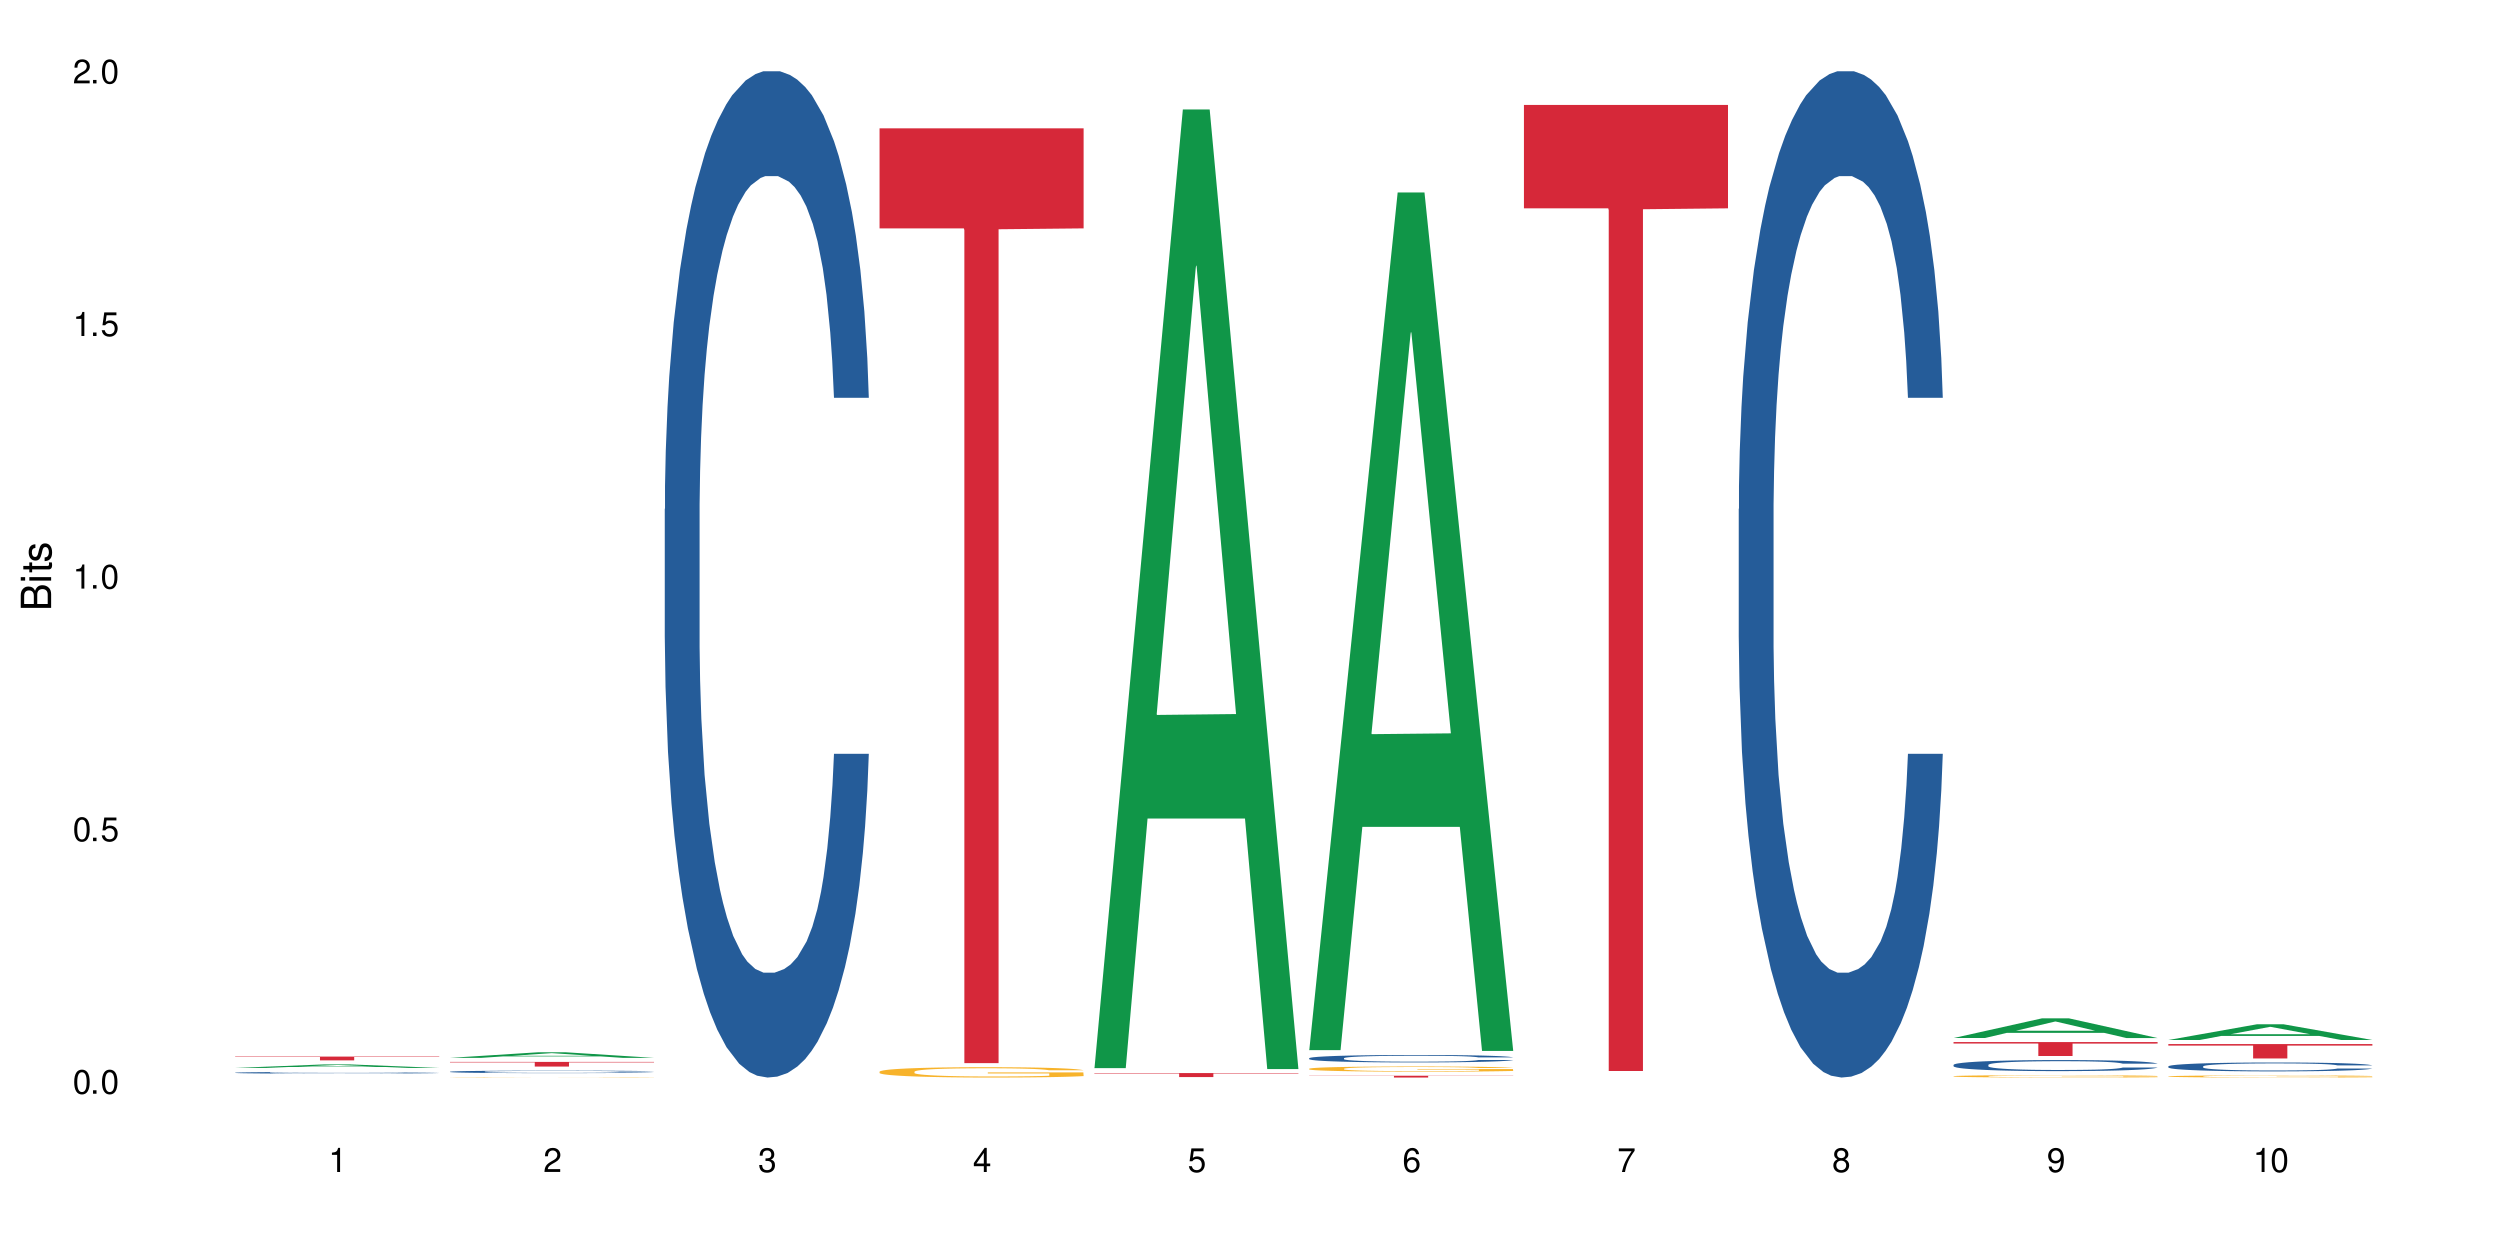 <?xml version="1.0" encoding="UTF-8"?>
<svg xmlns="http://www.w3.org/2000/svg" xmlns:xlink="http://www.w3.org/1999/xlink" width="720" height="360" viewBox="0 0 720 360">
<defs>
<g>
<g id="glyph-0-0">
</g>
<g id="glyph-0-1">
<path d="M 2.641 -6.938 C 2 -6.938 1.422 -6.656 1.078 -6.172 C 0.641 -5.562 0.406 -4.641 0.406 -3.359 C 0.406 -1.016 1.188 0.219 2.641 0.219 C 4.078 0.219 4.859 -1.016 4.859 -3.297 C 4.859 -4.641 4.656 -5.547 4.203 -6.172 C 3.844 -6.656 3.281 -6.938 2.641 -6.938 Z M 2.641 -6.188 C 3.547 -6.188 4 -5.25 4 -3.375 C 4 -1.406 3.562 -0.484 2.625 -0.484 C 1.734 -0.484 1.281 -1.438 1.281 -3.344 C 1.281 -5.25 1.734 -6.188 2.641 -6.188 Z M 2.641 -6.188 "/>
</g>
<g id="glyph-0-2">
<path d="M 1.828 -1 L 0.828 -1 L 0.828 0 L 1.828 0 Z M 1.828 -1 "/>
</g>
<g id="glyph-0-3">
<path d="M 4.562 -6.797 L 1.062 -6.797 L 0.547 -3.094 L 1.328 -3.094 C 1.719 -3.562 2.047 -3.734 2.578 -3.734 C 3.484 -3.734 4.062 -3.109 4.062 -2.094 C 4.062 -1.125 3.484 -0.531 2.578 -0.531 C 1.828 -0.531 1.375 -0.906 1.188 -1.672 L 0.328 -1.672 C 0.453 -1.109 0.547 -0.844 0.75 -0.594 C 1.125 -0.078 1.828 0.219 2.594 0.219 C 3.969 0.219 4.922 -0.781 4.922 -2.219 C 4.922 -3.562 4.031 -4.484 2.719 -4.484 C 2.25 -4.484 1.859 -4.359 1.469 -4.062 L 1.734 -5.969 L 4.562 -5.969 Z M 4.562 -6.797 "/>
</g>
<g id="glyph-0-4">
<path d="M 2.484 -4.938 L 2.484 0 L 3.328 0 L 3.328 -6.938 L 2.766 -6.938 C 2.469 -5.875 2.281 -5.734 0.984 -5.562 L 0.984 -4.938 Z M 2.484 -4.938 "/>
</g>
<g id="glyph-0-5">
<path d="M 4.859 -0.828 L 1.281 -0.828 C 1.359 -1.406 1.672 -1.781 2.5 -2.281 L 3.469 -2.828 C 4.406 -3.344 4.906 -4.062 4.906 -4.906 C 4.906 -5.484 4.672 -6.031 4.266 -6.406 C 3.859 -6.766 3.375 -6.938 2.719 -6.938 C 1.859 -6.938 1.219 -6.625 0.844 -6.031 C 0.609 -5.672 0.5 -5.234 0.484 -4.531 L 1.328 -4.531 C 1.359 -5.016 1.406 -5.281 1.531 -5.516 C 1.75 -5.938 2.188 -6.203 2.703 -6.203 C 3.469 -6.203 4.031 -5.641 4.031 -4.891 C 4.031 -4.344 3.719 -3.859 3.125 -3.516 L 2.234 -3 C 0.812 -2.172 0.406 -1.531 0.328 -0.016 L 4.859 -0.016 Z M 4.859 -0.828 "/>
</g>
<g id="glyph-0-6">
<path d="M 2.125 -3.188 L 2.578 -3.188 C 3.5 -3.188 3.984 -2.766 3.984 -1.922 C 3.984 -1.062 3.469 -0.531 2.594 -0.531 C 1.656 -0.531 1.203 -1 1.156 -2.016 L 0.312 -2.016 C 0.344 -1.453 0.438 -1.094 0.609 -0.781 C 0.953 -0.109 1.625 0.219 2.547 0.219 C 3.953 0.219 4.859 -0.625 4.859 -1.938 C 4.859 -2.828 4.516 -3.297 3.703 -3.594 C 4.344 -3.844 4.656 -4.328 4.656 -5.031 C 4.656 -6.219 3.875 -6.938 2.578 -6.938 C 1.203 -6.938 0.484 -6.172 0.453 -4.703 L 1.297 -4.703 C 1.312 -5.125 1.344 -5.359 1.453 -5.578 C 1.641 -5.969 2.062 -6.203 2.594 -6.203 C 3.344 -6.203 3.797 -5.75 3.797 -5 C 3.797 -4.516 3.609 -4.219 3.25 -4.047 C 3.016 -3.953 2.703 -3.922 2.125 -3.906 Z M 2.125 -3.188 "/>
</g>
<g id="glyph-0-7">
<path d="M 3.141 -1.672 L 3.141 0 L 3.984 0 L 3.984 -1.672 L 4.984 -1.672 L 4.984 -2.438 L 3.984 -2.438 L 3.984 -6.938 L 3.359 -6.938 L 0.266 -2.578 L 0.266 -1.672 Z M 3.141 -2.438 L 1 -2.438 L 3.141 -5.5 Z M 3.141 -2.438 "/>
</g>
<g id="glyph-0-8">
<path d="M 4.781 -5.125 C 4.609 -6.266 3.891 -6.938 2.844 -6.938 C 2.094 -6.938 1.422 -6.578 1.031 -5.953 C 0.594 -5.266 0.406 -4.422 0.406 -3.172 C 0.406 -2 0.578 -1.25 0.984 -0.641 C 1.359 -0.078 1.953 0.219 2.703 0.219 C 3.984 0.219 4.922 -0.75 4.922 -2.094 C 4.922 -3.375 4.062 -4.281 2.844 -4.281 C 2.172 -4.281 1.641 -4.031 1.281 -3.516 C 1.281 -5.234 1.828 -6.188 2.797 -6.188 C 3.391 -6.188 3.797 -5.797 3.938 -5.125 Z M 2.734 -3.531 C 3.547 -3.531 4.062 -2.953 4.062 -2.031 C 4.062 -1.156 3.484 -0.531 2.703 -0.531 C 1.922 -0.531 1.328 -1.188 1.328 -2.078 C 1.328 -2.938 1.906 -3.531 2.734 -3.531 Z M 2.734 -3.531 "/>
</g>
<g id="glyph-0-9">
<path d="M 4.984 -6.797 L 0.438 -6.797 L 0.438 -5.969 L 4.109 -5.969 C 2.5 -3.656 1.828 -2.234 1.328 0 L 2.219 0 C 2.594 -2.172 3.453 -4.047 4.984 -6.094 Z M 4.984 -6.797 "/>
</g>
<g id="glyph-0-10">
<path d="M 3.75 -3.656 C 4.469 -4.094 4.688 -4.438 4.688 -5.078 C 4.688 -6.172 3.844 -6.938 2.641 -6.938 C 1.438 -6.938 0.594 -6.172 0.594 -5.094 C 0.594 -4.438 0.812 -4.094 1.516 -3.656 C 0.734 -3.266 0.359 -2.703 0.359 -1.922 C 0.359 -0.656 1.281 0.219 2.641 0.219 C 3.984 0.219 4.922 -0.656 4.922 -1.922 C 4.922 -2.703 4.531 -3.266 3.75 -3.656 Z M 2.641 -6.188 C 3.359 -6.188 3.812 -5.75 3.812 -5.062 C 3.812 -4.406 3.344 -3.984 2.641 -3.984 C 1.922 -3.984 1.453 -4.406 1.453 -5.078 C 1.453 -5.75 1.922 -6.188 2.641 -6.188 Z M 2.641 -3.266 C 3.484 -3.266 4.062 -2.719 4.062 -1.906 C 4.062 -1.078 3.484 -0.531 2.625 -0.531 C 1.797 -0.531 1.219 -1.094 1.219 -1.906 C 1.219 -2.719 1.781 -3.266 2.641 -3.266 Z M 2.641 -3.266 "/>
</g>
<g id="glyph-0-11">
<path d="M 0.516 -1.578 C 0.672 -0.453 1.406 0.219 2.438 0.219 C 3.188 0.219 3.859 -0.141 4.266 -0.766 C 4.688 -1.453 4.891 -2.297 4.891 -3.547 C 4.891 -4.719 4.703 -5.453 4.312 -6.078 C 3.938 -6.641 3.344 -6.938 2.594 -6.938 C 1.297 -6.938 0.359 -5.969 0.359 -4.625 C 0.359 -3.344 1.234 -2.453 2.453 -2.453 C 3.094 -2.453 3.578 -2.672 4.016 -3.203 C 4 -1.484 3.469 -0.531 2.5 -0.531 C 1.906 -0.531 1.484 -0.906 1.359 -1.578 Z M 2.578 -6.203 C 3.375 -6.203 3.969 -5.531 3.969 -4.641 C 3.969 -3.797 3.391 -3.188 2.547 -3.188 C 1.734 -3.188 1.234 -3.766 1.234 -4.688 C 1.234 -5.562 1.797 -6.203 2.578 -6.203 Z M 2.578 -6.203 "/>
</g>
<g id="glyph-1-0">
</g>
<g id="glyph-1-1">
<path d="M 0 -0.953 L 0 -4.891 C 0 -5.719 -0.234 -6.344 -0.734 -6.797 C -1.188 -7.234 -1.812 -7.469 -2.5 -7.469 C -3.547 -7.469 -4.188 -7 -4.625 -5.875 C -4.984 -6.688 -5.625 -7.094 -6.531 -7.094 C -7.172 -7.094 -7.734 -6.859 -8.141 -6.391 C -8.562 -5.922 -8.75 -5.344 -8.75 -4.5 L -8.75 -0.953 Z M -4.984 -2.062 L -7.766 -2.062 L -7.766 -4.219 C -7.766 -4.844 -7.688 -5.203 -7.453 -5.5 C -7.219 -5.812 -6.859 -5.969 -6.375 -5.969 C -5.891 -5.969 -5.531 -5.812 -5.297 -5.5 C -5.062 -5.203 -4.984 -4.844 -4.984 -4.219 Z M -0.984 -2.062 L -4 -2.062 L -4 -4.781 C -4 -5.766 -3.438 -6.359 -2.484 -6.359 C -1.547 -6.359 -0.984 -5.766 -0.984 -4.781 Z M -0.984 -2.062 "/>
</g>
<g id="glyph-1-2">
<path d="M -6.281 -1.797 L -6.281 -0.797 L 0 -0.797 L 0 -1.797 Z M -8.75 -1.797 L -8.75 -0.797 L -7.484 -0.797 L -7.484 -1.797 Z M -8.75 -1.797 "/>
</g>
<g id="glyph-1-3">
<path d="M -6.281 -3.047 L -6.281 -2.016 L -8.016 -2.016 L -8.016 -1.016 L -6.281 -1.016 L -6.281 -0.172 L -5.469 -0.172 L -5.469 -1.016 L -0.719 -1.016 C -0.078 -1.016 0.281 -1.453 0.281 -2.234 C 0.281 -2.5 0.25 -2.719 0.188 -3.047 L -0.641 -3.047 C -0.609 -2.906 -0.594 -2.766 -0.594 -2.562 C -0.594 -2.141 -0.719 -2.016 -1.156 -2.016 L -5.469 -2.016 L -5.469 -3.047 Z M -6.281 -3.047 "/>
</g>
<g id="glyph-1-4">
<path d="M -4.531 -5.25 C -5.766 -5.25 -6.469 -4.422 -6.469 -2.969 C -6.469 -1.516 -5.719 -0.562 -4.547 -0.562 C -3.562 -0.562 -3.094 -1.062 -2.734 -2.562 L -2.516 -3.484 C -2.344 -4.188 -2.094 -4.469 -1.641 -4.469 C -1.047 -4.469 -0.641 -3.875 -0.641 -3 C -0.641 -2.453 -0.797 -2 -1.062 -1.75 C -1.25 -1.594 -1.422 -1.531 -1.875 -1.469 L -1.875 -0.406 C -0.422 -0.453 0.281 -1.266 0.281 -2.922 C 0.281 -4.5 -0.5 -5.516 -1.719 -5.516 C -2.656 -5.516 -3.172 -4.984 -3.469 -3.734 L -3.703 -2.766 C -3.891 -1.953 -4.156 -1.609 -4.594 -1.609 C -5.188 -1.609 -5.547 -2.125 -5.547 -2.938 C -5.547 -3.75 -5.203 -4.172 -4.531 -4.203 Z M -4.531 -5.25 "/>
</g>
</g>
</defs>
<rect x="-72" y="-36" width="864" height="432" fill="rgb(100%, 100%, 100%)" fill-opacity="1"/>
<path fill-rule="nonzero" fill="rgb(6.275%, 58.824%, 28.235%)" fill-opacity="1" d="M 67.73 307.562 L 67.793 307.559 L 93.223 306.551 L 100.945 306.551 L 126.5 307.562 L 117.52 307.562 L 111.117 307.297 L 83.051 307.297 L 76.773 307.562 L 67.73 307.562 L 85.75 307.188 L 108.543 307.188 L 97.176 306.715 L 96.926 306.715 L 85.688 307.188 L 85.75 307.188 Z M 67.73 307.562 "/>
<path fill-rule="nonzero" fill="rgb(14.51%, 36.078%, 60%)" fill-opacity="1" d="M 67.73 308.941 L 67.801 308.941 L 67.801 308.93 L 68.02 308.91 L 68.52 308.891 L 69.02 308.875 L 70.312 308.848 L 72.102 308.824 L 73.965 308.805 L 75.328 308.793 L 76.547 308.781 L 79.34 308.766 L 81.133 308.758 L 83.066 308.75 L 85.434 308.742 L 87.152 308.738 L 91.023 308.73 L 93.891 308.727 L 103.781 308.727 L 105.859 308.73 L 108.152 308.734 L 110.086 308.738 L 113.457 308.746 L 116.465 308.762 L 117.828 308.766 L 119.977 308.781 L 121.625 308.793 L 122.773 308.805 L 124.062 308.824 L 125.207 308.844 L 126.07 308.867 L 126.5 308.887 L 116.465 308.887 L 115.965 308.867 L 115.391 308.855 L 114.316 308.836 L 113.238 308.824 L 111.734 308.809 L 110.375 308.801 L 108.512 308.793 L 106.863 308.785 L 105.141 308.781 L 103.492 308.781 L 100.34 308.777 L 95.324 308.777 L 92.527 308.781 L 91.023 308.785 L 88.871 308.793 L 87.367 308.797 L 85.578 308.805 L 84.359 308.812 L 82.852 308.824 L 81.777 308.836 L 80.559 308.852 L 79.844 308.863 L 79.199 308.875 L 78.625 308.891 L 78.195 308.906 L 77.906 308.922 L 77.766 308.938 L 77.766 309.008 L 77.906 309.023 L 78.266 309.043 L 79.199 309.07 L 80.559 309.094 L 82.137 309.113 L 83.641 309.125 L 84.5 309.133 L 85.648 309.141 L 87.441 309.148 L 90.02 309.156 L 91.523 309.16 L 93.816 309.164 L 96.184 309.168 L 99.336 309.168 L 102.133 309.164 L 103.996 309.164 L 105.93 309.16 L 108.582 309.152 L 110.23 309.145 L 111.664 309.137 L 112.738 309.129 L 113.457 309.121 L 114.531 309.105 L 115.391 309.09 L 116.035 309.074 L 116.465 309.059 L 126.5 309.059 L 126.07 309.078 L 125.422 309.094 L 124.777 309.109 L 123.777 309.125 L 122.629 309.137 L 120.98 309.152 L 119.617 309.164 L 117.828 309.176 L 116.18 309.184 L 114.387 309.191 L 111.734 309.199 L 110.016 309.207 L 108.152 309.211 L 105.93 309.215 L 103.137 309.215 L 100.125 309.219 L 94.32 309.219 L 92.098 309.215 L 89.16 309.211 L 85.504 309.203 L 82.852 309.195 L 80.773 309.188 L 78.984 309.176 L 76.977 309.164 L 74.395 309.145 L 72.82 309.129 L 71.746 309.117 L 70.527 309.102 L 69.664 309.086 L 68.664 309.059 L 67.945 309.027 L 67.73 309.004 Z M 67.73 308.941 "/>
<path fill-rule="nonzero" fill="rgb(83.922%, 15.686%, 22.353%)" fill-opacity="1" d="M 67.73 304.297 L 126.5 304.297 L 126.5 304.414 L 102.008 304.414 L 102.008 305.387 L 92.152 305.387 L 92.152 304.414 L 67.73 304.414 Z M 67.73 304.297 "/>
<path fill-rule="nonzero" fill="rgb(6.275%, 58.824%, 28.235%)" fill-opacity="1" d="M 129.594 304.66 L 129.656 304.66 L 155.082 303.047 L 162.805 303.047 L 188.359 304.664 L 179.383 304.664 L 172.977 304.242 L 144.91 304.242 L 138.633 304.66 L 129.594 304.66 L 147.613 304.066 L 170.402 304.066 L 159.039 303.312 L 158.914 303.309 L 158.789 303.312 L 147.547 304.066 L 147.613 304.066 Z M 129.594 304.66 "/>
<path fill-rule="nonzero" fill="rgb(14.51%, 36.078%, 60%)" fill-opacity="1" d="M 129.594 308.652 L 129.664 308.652 L 129.664 308.637 L 129.879 308.613 L 130.379 308.578 L 130.883 308.559 L 132.172 308.52 L 133.965 308.48 L 135.828 308.453 L 137.188 308.434 L 138.406 308.422 L 141.203 308.398 L 142.992 308.383 L 144.93 308.371 L 147.293 308.363 L 149.016 308.355 L 152.883 308.344 L 155.75 308.34 L 157.973 308.336 L 162.773 308.336 L 165.641 308.34 L 167.719 308.344 L 170.012 308.348 L 171.949 308.355 L 175.316 308.371 L 178.324 308.387 L 179.688 308.398 L 181.836 308.418 L 183.484 308.438 L 184.633 308.457 L 185.922 308.48 L 187.07 308.512 L 187.93 308.543 L 188.359 308.574 L 178.324 308.574 L 177.824 308.547 L 177.25 308.527 L 176.176 308.5 L 175.102 308.48 L 173.598 308.461 L 172.234 308.449 L 170.371 308.434 L 168.723 308.426 L 167.004 308.422 L 165.355 308.418 L 162.199 308.414 L 157.184 308.414 L 154.391 308.418 L 152.883 308.426 L 150.734 308.434 L 149.23 308.441 L 147.438 308.457 L 146.219 308.469 L 144.715 308.484 L 143.641 308.5 L 142.422 308.52 L 141.703 308.539 L 141.059 308.555 L 140.484 308.578 L 140.055 308.602 L 139.77 308.625 L 139.625 308.648 L 139.625 308.754 L 139.77 308.777 L 140.129 308.805 L 141.059 308.844 L 142.422 308.879 L 143.996 308.91 L 145.504 308.93 L 146.363 308.938 L 147.508 308.949 L 149.301 308.961 L 151.879 308.977 L 153.387 308.98 L 155.68 308.984 L 158.043 308.988 L 161.199 308.988 L 163.992 308.984 L 165.855 308.98 L 167.789 308.977 L 170.441 308.965 L 172.09 308.953 L 173.523 308.941 L 174.598 308.93 L 175.316 308.918 L 176.391 308.898 L 177.25 308.875 L 177.895 308.852 L 178.324 308.828 L 188.359 308.828 L 187.93 308.855 L 187.285 308.883 L 186.641 308.902 L 185.637 308.926 L 184.488 308.945 L 182.84 308.969 L 181.48 308.984 L 179.688 309 L 178.039 309.012 L 176.246 309.023 L 173.598 309.039 L 171.875 309.043 L 170.012 309.051 L 167.789 309.055 L 164.996 309.059 L 161.984 309.062 L 156.18 309.062 L 153.957 309.059 L 151.02 309.055 L 147.367 309.043 L 144.715 309.027 L 142.637 309.016 L 140.844 309.004 L 138.836 308.984 L 136.258 308.957 L 134.68 308.934 L 133.605 308.914 L 132.387 308.891 L 131.527 308.867 L 130.523 308.828 L 129.809 308.781 L 129.594 308.746 Z M 129.594 308.652 "/>
<path fill-rule="nonzero" fill="rgb(96.863%, 70.196%, 16.863%)" fill-opacity="1" d="M 129.594 310.273 L 129.664 310.273 L 129.664 310.27 L 129.949 310.266 L 130.668 310.262 L 131.598 310.254 L 132.602 310.25 L 133.246 310.25 L 134.32 310.246 L 135.254 310.246 L 137.617 310.242 L 140.629 310.234 L 144.141 310.234 L 146.793 310.23 L 151.738 310.23 L 155.965 310.227 L 165.711 310.227 L 169.727 310.23 L 175.676 310.23 L 177.969 310.234 L 180.117 310.238 L 181.836 310.238 L 183.559 310.242 L 184.992 310.246 L 186.211 310.25 L 187.285 310.254 L 187.93 310.254 L 188.359 310.258 L 178.398 310.258 L 177.824 310.254 L 177.18 310.254 L 175.031 310.246 L 173.953 310.246 L 171.949 310.242 L 168.078 310.242 L 166 310.238 L 152.957 310.238 L 151.523 310.242 L 148.297 310.242 L 147.582 310.246 L 145.43 310.246 L 143.996 310.25 L 143.207 310.25 L 142.207 310.254 L 141.488 310.258 L 140.699 310.262 L 140.27 310.266 L 139.695 310.27 L 139.625 310.289 L 139.84 310.293 L 140.27 310.297 L 140.844 310.297 L 142.562 310.305 L 144.07 310.309 L 145.359 310.312 L 146.363 310.312 L 148.297 310.316 L 150.949 310.316 L 152.883 310.32 L 173.668 310.32 L 175.172 310.316 L 177.25 310.316 L 178.469 310.312 L 178.469 310.293 L 160.766 310.293 L 160.766 310.281 L 188.289 310.281 L 188.359 310.316 L 186.855 310.32 L 184.992 310.324 L 183.199 310.324 L 181.336 310.328 L 176.535 310.328 L 173.238 310.332 L 152.383 310.332 L 150.09 310.328 L 144.93 310.328 L 143.066 310.324 L 141.129 310.324 L 139.195 310.32 L 137.477 310.316 L 136.328 310.316 L 135.184 310.312 L 133.965 310.312 L 132.816 310.309 L 131.957 310.305 L 131.168 310.301 L 130.594 310.297 L 130.023 310.293 L 129.734 310.289 L 129.594 310.289 Z M 129.594 310.273 "/>
<path fill-rule="nonzero" fill="rgb(83.922%, 15.686%, 22.353%)" fill-opacity="1" d="M 129.594 305.828 L 188.359 305.828 L 188.359 305.973 L 163.867 305.973 L 163.867 307.172 L 154.012 307.172 L 154.012 305.973 L 129.594 305.973 Z M 129.594 305.828 "/>
<path fill-rule="nonzero" fill="rgb(14.51%, 36.078%, 60%)" fill-opacity="1" d="M 191.453 146.621 L 191.523 146.355 L 191.523 140 L 191.738 129.934 L 192.242 117.215 L 192.742 108.477 L 194.031 92.844 L 195.824 77.746 L 197.688 66.09 L 199.051 59.203 L 200.27 53.902 L 203.062 44.102 L 204.855 39.07 L 206.789 34.566 L 209.156 30.062 L 210.875 27.414 L 214.746 23.176 L 217.613 21.32 L 219.832 20.527 L 224.637 20.527 L 227.5 21.586 L 229.582 22.91 L 231.875 25.031 L 233.809 27.414 L 237.176 33.242 L 240.188 40.66 L 241.547 44.898 L 243.699 53.109 L 245.348 61.055 L 246.492 67.945 L 247.785 77.746 L 248.93 89.668 L 249.789 103.176 L 250.219 114.566 L 240.188 114.566 L 239.684 103.973 L 239.113 95.758 L 238.035 84.898 L 236.961 77.215 L 235.457 69.535 L 234.094 64.5 L 232.23 59.469 L 230.582 56.289 L 228.863 53.902 L 227.215 52.316 L 224.062 50.727 L 220.406 50.727 L 219.043 51.254 L 216.25 53.375 L 214.746 55.23 L 212.594 58.938 L 211.09 62.383 L 209.297 67.68 L 208.078 72.184 L 206.574 79.07 L 205.5 85.164 L 204.281 93.906 L 203.566 100.527 L 202.918 107.945 L 202.348 116.688 L 201.918 125.957 L 201.629 135.762 L 201.484 145.297 L 201.484 186.355 L 201.629 195.895 L 201.988 207.02 L 202.918 223.18 L 204.281 237.219 L 205.859 248.344 L 207.363 256.293 L 208.223 260 L 209.371 264.238 L 211.16 269.535 L 213.742 274.836 L 215.246 276.953 L 217.539 279.074 L 219.906 280.133 L 223.059 280.133 L 225.852 279.074 L 227.715 277.75 L 229.652 275.629 L 232.305 271.125 L 233.953 266.887 L 235.387 261.855 L 236.461 256.82 L 237.176 252.582 L 238.254 244.371 L 239.113 235.363 L 239.758 226.094 L 240.188 217.086 L 250.219 217.086 L 249.789 227.684 L 249.145 238.012 L 248.5 245.695 L 247.496 254.969 L 246.352 263.18 L 244.703 272.449 L 243.34 278.543 L 241.547 285.168 L 239.898 290.199 L 238.109 294.703 L 235.457 300 L 233.738 302.648 L 231.875 305.035 L 229.652 307.152 L 226.855 309.008 L 223.848 310.066 L 221.051 310.332 L 218.043 309.801 L 215.82 308.742 L 212.883 306.359 L 209.227 301.59 L 206.574 296.559 L 204.496 291.523 L 202.703 286.227 L 200.699 279.074 L 198.117 267.418 L 196.543 258.41 L 195.465 250.992 L 194.246 240.664 L 193.387 231.391 L 192.383 216.555 L 191.668 197.746 L 191.453 183.18 Z M 191.453 146.621 "/>
<path fill-rule="nonzero" fill="rgb(96.863%, 70.196%, 16.863%)" fill-opacity="1" d="M 253.312 308.629 L 253.387 308.625 L 253.387 308.57 L 253.672 308.449 L 254.387 308.281 L 255.32 308.141 L 256.324 308.031 L 256.969 307.977 L 258.043 307.895 L 258.977 307.836 L 261.34 307.711 L 264.352 307.598 L 266 307.551 L 267.863 307.504 L 270.516 307.449 L 271.73 307.434 L 275.461 307.387 L 279.688 307.359 L 284.348 307.352 L 286.496 307.355 L 289.434 307.367 L 293.449 307.395 L 295.742 307.422 L 297.531 307.449 L 299.395 307.484 L 301.691 307.539 L 303.84 307.605 L 305.559 307.672 L 307.281 307.754 L 308.715 307.84 L 309.93 307.934 L 311.008 308.051 L 311.652 308.145 L 312.082 308.238 L 302.121 308.238 L 301.547 308.145 L 300.902 308.07 L 299.824 307.98 L 298.75 307.918 L 297.676 307.863 L 295.668 307.793 L 293.949 307.75 L 291.801 307.711 L 289.723 307.688 L 287.355 307.672 L 285.922 307.664 L 282.125 307.664 L 278.684 307.684 L 276.676 307.707 L 275.242 307.727 L 273.238 307.77 L 272.02 307.801 L 271.301 307.824 L 269.152 307.906 L 267.719 307.984 L 266.93 308.035 L 265.926 308.117 L 265.211 308.191 L 264.422 308.301 L 263.992 308.383 L 263.418 308.566 L 263.348 309.055 L 263.562 309.16 L 263.992 309.27 L 264.566 309.371 L 265.426 309.473 L 266.285 309.551 L 267.789 309.656 L 269.082 309.727 L 270.082 309.773 L 272.02 309.848 L 272.809 309.871 L 274.672 309.922 L 276.605 309.961 L 278.973 309.992 L 280.762 310.008 L 283.629 310.023 L 287.285 310.023 L 291.586 310.008 L 294.309 309.984 L 296.172 309.961 L 297.391 309.941 L 298.895 309.914 L 299.969 309.887 L 300.973 309.855 L 302.191 309.809 L 302.191 309.16 L 284.488 309.156 L 284.488 308.852 L 312.008 308.848 L 312.082 309.914 L 310.578 309.988 L 308.715 310.059 L 306.922 310.113 L 305.059 310.16 L 302.406 310.211 L 300.258 310.242 L 296.961 310.281 L 293.949 310.305 L 290.797 310.32 L 288 310.328 L 284.703 310.332 L 281.766 310.328 L 278.613 310.312 L 276.105 310.289 L 273.812 310.262 L 271.516 310.227 L 268.652 310.168 L 266.789 310.121 L 264.852 310.066 L 262.918 309.996 L 261.195 309.926 L 260.051 309.867 L 258.902 309.801 L 257.684 309.719 L 256.539 309.629 L 255.68 309.543 L 254.891 309.449 L 254.316 309.359 L 253.742 309.234 L 253.457 309.137 L 253.312 309.055 Z M 253.312 308.629 "/>
<path fill-rule="nonzero" fill="rgb(83.922%, 15.686%, 22.353%)" fill-opacity="1" d="M 253.312 36.953 L 312.082 36.953 L 312.082 65.773 L 287.59 66.027 L 287.59 306.188 L 277.734 306.188 L 277.734 66.277 L 277.594 65.773 L 253.312 65.773 Z M 253.312 36.953 "/>
<path fill-rule="nonzero" fill="rgb(6.275%, 58.824%, 28.235%)" fill-opacity="1" d="M 315.176 307.621 L 315.238 307.363 L 340.664 31.523 L 348.387 31.523 L 373.941 307.883 L 364.965 307.883 L 358.559 235.742 L 330.496 235.742 L 324.215 307.621 L 315.176 307.621 L 333.195 205.902 L 355.984 205.645 L 344.621 76.676 L 344.496 76.418 L 344.371 77.195 L 333.133 205.645 L 333.195 205.902 Z M 315.176 307.621 "/>
<path fill-rule="nonzero" fill="rgb(83.922%, 15.686%, 22.353%)" fill-opacity="1" d="M 315.176 309.047 L 373.941 309.047 L 373.941 309.168 L 349.449 309.168 L 349.449 310.191 L 339.594 310.191 L 339.594 309.172 L 339.453 309.168 L 315.176 309.168 Z M 315.176 309.047 "/>
<path fill-rule="nonzero" fill="rgb(6.275%, 58.824%, 28.235%)" fill-opacity="1" d="M 377.035 302.438 L 377.098 302.203 L 402.527 55.434 L 410.25 55.434 L 435.805 302.668 L 426.824 302.668 L 420.422 238.133 L 392.355 238.133 L 386.078 302.438 L 377.035 302.438 L 395.055 211.438 L 417.848 211.203 L 406.48 95.828 L 406.355 95.598 L 406.23 96.293 L 394.992 211.203 L 395.055 211.438 Z M 377.035 302.438 "/>
<path fill-rule="nonzero" fill="rgb(14.51%, 36.078%, 60%)" fill-opacity="1" d="M 377.035 304.766 L 377.105 304.766 L 377.105 304.719 L 377.32 304.645 L 377.824 304.551 L 378.324 304.484 L 379.617 304.367 L 381.406 304.258 L 383.27 304.172 L 384.633 304.117 L 385.852 304.078 L 388.645 304.008 L 390.438 303.969 L 392.371 303.938 L 394.738 303.902 L 396.457 303.883 L 400.328 303.852 L 403.195 303.84 L 405.414 303.832 L 410.219 303.832 L 413.086 303.84 L 415.164 303.852 L 417.457 303.867 L 419.391 303.883 L 422.758 303.926 L 425.77 303.98 L 427.133 304.012 L 429.281 304.074 L 430.93 304.133 L 432.078 304.184 L 433.367 304.258 L 434.512 304.344 L 435.375 304.445 L 435.805 304.531 L 425.77 304.531 L 425.27 304.449 L 424.695 304.391 L 423.621 304.309 L 422.543 304.254 L 421.039 304.195 L 419.68 304.16 L 417.816 304.121 L 416.168 304.098 L 414.445 304.078 L 412.797 304.066 L 409.645 304.055 L 405.988 304.055 L 404.629 304.059 L 401.832 304.074 L 400.328 304.09 L 398.176 304.117 L 396.672 304.145 L 394.879 304.184 L 393.664 304.215 L 392.156 304.266 L 391.082 304.312 L 389.863 304.375 L 389.148 304.426 L 388.504 304.48 L 387.93 304.547 L 387.5 304.613 L 387.211 304.688 L 387.07 304.758 L 387.07 305.062 L 387.211 305.133 L 387.57 305.215 L 388.504 305.336 L 389.863 305.438 L 391.441 305.52 L 392.945 305.582 L 393.805 305.609 L 394.953 305.641 L 396.742 305.68 L 399.324 305.719 L 400.828 305.734 L 403.121 305.75 L 405.488 305.758 L 408.641 305.758 L 411.438 305.75 L 413.301 305.738 L 415.234 305.723 L 417.887 305.691 L 419.535 305.66 L 420.969 305.621 L 422.043 305.586 L 422.758 305.551 L 423.836 305.492 L 424.695 305.426 L 425.34 305.355 L 425.77 305.289 L 435.805 305.289 L 435.375 305.367 L 434.727 305.445 L 434.082 305.5 L 433.078 305.57 L 431.934 305.633 L 430.285 305.699 L 428.922 305.746 L 427.133 305.793 L 425.484 305.832 L 423.691 305.863 L 421.039 305.902 L 419.32 305.926 L 417.457 305.941 L 415.234 305.957 L 412.438 305.973 L 409.43 305.98 L 406.633 305.98 L 403.625 305.977 L 401.402 305.969 L 398.465 305.953 L 394.809 305.918 L 392.156 305.879 L 390.078 305.84 L 388.289 305.801 L 386.281 305.75 L 383.699 305.664 L 382.125 305.598 L 381.047 305.539 L 379.832 305.465 L 378.969 305.395 L 377.969 305.285 L 377.25 305.145 L 377.035 305.039 Z M 377.035 304.766 "/>
<path fill-rule="nonzero" fill="rgb(96.863%, 70.196%, 16.863%)" fill-opacity="1" d="M 377.035 307.785 L 377.105 307.785 L 377.105 307.758 L 377.395 307.695 L 378.109 307.613 L 379.043 307.543 L 380.047 307.488 L 380.691 307.457 L 381.766 307.418 L 382.695 307.387 L 385.062 307.324 L 388.07 307.27 L 389.719 307.242 L 391.582 307.219 L 394.234 307.195 L 395.453 307.184 L 399.18 307.164 L 403.41 307.148 L 408.066 307.145 L 410.219 307.145 L 413.156 307.152 L 417.168 307.168 L 419.461 307.18 L 421.254 307.195 L 423.117 307.211 L 425.41 307.238 L 427.562 307.273 L 429.281 307.305 L 431 307.348 L 432.434 307.391 L 433.652 307.438 L 434.727 307.496 L 435.375 307.543 L 435.805 307.59 L 425.84 307.59 L 425.27 307.543 L 424.621 307.508 L 423.547 307.461 L 422.473 307.43 L 421.398 307.402 L 419.391 307.367 L 417.672 307.344 L 415.52 307.324 L 413.441 307.312 L 411.078 307.305 L 409.645 307.301 L 405.848 307.301 L 402.406 307.312 L 400.398 307.324 L 398.965 307.332 L 396.961 307.355 L 395.742 307.371 L 395.023 307.383 L 392.875 307.426 L 391.441 307.461 L 390.652 307.488 L 389.648 307.531 L 388.934 307.566 L 388.145 307.621 L 387.715 307.664 L 387.141 307.754 L 387.07 308 L 387.285 308.055 L 387.715 308.109 L 388.289 308.16 L 389.148 308.211 L 390.008 308.25 L 391.512 308.305 L 392.801 308.34 L 393.805 308.363 L 395.742 308.398 L 396.527 308.414 L 398.391 308.438 L 400.328 308.457 L 402.691 308.473 L 404.484 308.48 L 407.352 308.488 L 411.008 308.488 L 415.305 308.48 L 418.031 308.469 L 419.895 308.457 L 421.109 308.449 L 422.617 308.434 L 423.691 308.418 L 424.695 308.402 L 425.914 308.383 L 425.914 308.055 L 408.211 308.051 L 408.211 307.898 L 435.73 307.898 L 435.805 308.434 L 434.297 308.469 L 432.434 308.504 L 430.645 308.531 L 428.781 308.555 L 426.129 308.582 L 423.977 308.598 L 420.68 308.617 L 417.672 308.629 L 414.52 308.637 L 411.723 308.641 L 408.426 308.645 L 405.488 308.641 L 402.336 308.633 L 399.824 308.621 L 397.531 308.609 L 395.238 308.59 L 392.371 308.562 L 390.508 308.539 L 386.641 308.477 L 384.918 308.438 L 383.773 308.41 L 382.625 308.375 L 381.406 308.336 L 380.262 308.289 L 379.398 308.246 L 378.613 308.199 L 378.039 308.152 L 377.465 308.094 L 377.18 308.043 L 377.035 308 Z M 377.035 307.785 "/>
<path fill-rule="nonzero" fill="rgb(83.922%, 15.686%, 22.353%)" fill-opacity="1" d="M 377.035 309.809 L 435.805 309.809 L 435.805 309.863 L 411.312 309.863 L 411.312 310.332 L 401.457 310.332 L 401.457 309.863 L 377.035 309.863 Z M 377.035 309.809 "/>
<path fill-rule="nonzero" fill="rgb(83.922%, 15.686%, 22.353%)" fill-opacity="1" d="M 438.895 30.219 L 497.664 30.219 L 497.664 60 L 473.172 60.262 L 473.172 308.441 L 463.316 308.441 L 463.316 60.523 L 463.176 60 L 438.895 60 Z M 438.895 30.219 "/>
<path fill-rule="nonzero" fill="rgb(14.51%, 36.078%, 60%)" fill-opacity="1" d="M 500.758 146.621 L 500.828 146.355 L 500.828 140 L 501.043 129.934 L 501.547 117.215 L 502.047 108.477 L 503.336 92.844 L 505.129 77.746 L 506.992 66.09 L 508.355 59.203 L 509.57 53.902 L 512.367 44.102 L 514.16 39.07 L 516.094 34.566 L 518.461 30.062 L 520.18 27.414 L 524.051 23.176 L 526.914 21.32 L 529.137 20.527 L 533.938 20.527 L 536.805 21.586 L 538.883 22.91 L 541.18 25.031 L 543.113 27.414 L 546.48 33.242 L 549.492 40.66 L 550.852 44.898 L 553.004 53.109 L 554.652 61.055 L 555.797 67.945 L 557.09 77.746 L 558.234 89.668 L 559.094 103.176 L 559.523 114.566 L 549.492 114.566 L 548.988 103.973 L 548.418 95.758 L 547.34 84.898 L 546.266 77.215 L 544.762 69.535 L 543.398 64.5 L 541.535 59.469 L 539.887 56.289 L 538.168 53.902 L 536.52 52.316 L 533.367 50.727 L 529.711 50.727 L 528.348 51.254 L 525.555 53.375 L 524.051 55.23 L 521.898 58.938 L 520.395 62.383 L 518.602 67.68 L 517.383 72.184 L 515.879 79.07 L 514.805 85.164 L 513.586 93.906 L 512.867 100.527 L 512.223 107.945 L 511.652 116.688 L 511.219 125.957 L 510.934 135.762 L 510.789 145.297 L 510.789 186.355 L 510.934 195.895 L 511.293 207.02 L 512.223 223.18 L 513.586 237.219 L 515.164 248.344 L 516.668 256.293 L 517.527 260 L 518.676 264.238 L 520.465 269.535 L 523.047 274.836 L 524.551 276.953 L 526.844 279.074 L 529.211 280.133 L 532.363 280.133 L 535.156 279.074 L 537.02 277.75 L 538.957 275.629 L 541.609 271.125 L 543.258 266.887 L 544.691 261.855 L 545.766 256.82 L 546.48 252.582 L 547.555 244.371 L 548.418 235.363 L 549.062 226.094 L 549.492 217.086 L 559.523 217.086 L 559.094 227.684 L 558.449 238.012 L 557.805 245.695 L 556.801 254.969 L 555.656 263.18 L 554.008 272.449 L 552.645 278.543 L 550.852 285.168 L 549.203 290.199 L 547.414 294.703 L 544.762 300 L 543.043 302.648 L 541.18 305.035 L 538.957 307.152 L 536.16 309.008 L 533.152 310.066 L 530.355 310.332 L 527.348 309.801 L 525.125 308.742 L 522.188 306.359 L 518.531 301.59 L 515.879 296.559 L 513.801 291.523 L 512.008 286.227 L 510.004 279.074 L 507.422 267.418 L 505.844 258.41 L 504.77 250.992 L 503.551 240.664 L 502.691 231.391 L 501.688 216.555 L 500.973 197.746 L 500.758 183.18 Z M 500.758 146.621 "/>
<path fill-rule="nonzero" fill="rgb(6.275%, 58.824%, 28.235%)" fill-opacity="1" d="M 562.617 298.949 L 562.68 298.945 L 588.109 293.277 L 595.832 293.277 L 621.387 298.957 L 612.406 298.957 L 606.004 297.473 L 577.938 297.473 L 571.66 298.949 L 562.617 298.949 L 580.637 296.859 L 603.43 296.855 L 592.066 294.203 L 591.938 294.199 L 591.812 294.215 L 580.574 296.855 L 580.637 296.859 Z M 562.617 298.949 "/>
<path fill-rule="nonzero" fill="rgb(14.51%, 36.078%, 60%)" fill-opacity="1" d="M 562.617 306.684 L 562.691 306.68 L 562.691 306.609 L 562.906 306.5 L 563.406 306.359 L 563.906 306.266 L 565.199 306.094 L 566.988 305.926 L 568.852 305.797 L 570.215 305.723 L 571.434 305.664 L 574.227 305.555 L 576.02 305.5 L 577.953 305.453 L 580.32 305.402 L 582.039 305.371 L 585.91 305.324 L 588.777 305.305 L 591 305.297 L 595.801 305.297 L 598.668 305.309 L 600.746 305.324 L 603.039 305.348 L 604.973 305.371 L 608.344 305.438 L 611.352 305.52 L 612.715 305.566 L 614.863 305.656 L 616.512 305.742 L 617.66 305.82 L 618.949 305.926 L 620.098 306.059 L 620.957 306.207 L 621.387 306.332 L 611.352 306.332 L 610.852 306.215 L 610.277 306.125 L 609.203 306.004 L 608.129 305.922 L 606.621 305.836 L 605.262 305.781 L 603.398 305.727 L 601.75 305.691 L 600.027 305.664 L 598.379 305.648 L 595.227 305.629 L 591.57 305.629 L 590.211 305.637 L 587.414 305.66 L 585.91 305.68 L 583.762 305.719 L 582.254 305.758 L 580.465 305.816 L 579.246 305.863 L 577.738 305.941 L 576.664 306.008 L 575.445 306.105 L 574.73 306.176 L 574.086 306.258 L 573.512 306.355 L 573.082 306.457 L 572.793 306.562 L 572.652 306.668 L 572.652 307.121 L 572.793 307.227 L 573.152 307.348 L 574.086 307.527 L 575.445 307.68 L 577.023 307.801 L 578.527 307.891 L 579.387 307.93 L 580.535 307.977 L 582.328 308.035 L 584.906 308.094 L 586.41 308.117 L 588.707 308.141 L 591.07 308.152 L 594.223 308.152 L 597.02 308.141 L 598.883 308.125 L 600.816 308.102 L 603.469 308.055 L 605.117 308.008 L 606.551 307.949 L 607.625 307.895 L 608.344 307.848 L 609.418 307.758 L 610.277 307.66 L 610.922 307.559 L 611.352 307.457 L 621.387 307.457 L 620.957 307.574 L 620.312 307.688 L 619.664 307.773 L 618.664 307.875 L 617.516 307.965 L 615.867 308.066 L 614.504 308.133 L 612.715 308.207 L 611.066 308.262 L 609.273 308.312 L 606.621 308.371 L 604.902 308.398 L 603.039 308.426 L 600.816 308.449 L 598.023 308.469 L 595.012 308.48 L 592.219 308.484 L 589.207 308.477 L 586.984 308.465 L 584.047 308.441 L 580.391 308.387 L 577.738 308.332 L 575.66 308.277 L 573.871 308.219 L 571.863 308.141 L 569.281 308.012 L 567.707 307.914 L 566.633 307.832 L 565.414 307.719 L 564.555 307.617 L 563.551 307.453 L 562.832 307.246 L 562.617 307.086 Z M 562.617 306.684 "/>
<path fill-rule="nonzero" fill="rgb(96.863%, 70.196%, 16.863%)" fill-opacity="1" d="M 562.617 309.941 L 562.691 309.941 L 562.691 309.93 L 562.977 309.898 L 563.691 309.859 L 564.625 309.828 L 565.629 309.805 L 567.348 309.773 L 568.281 309.758 L 570.645 309.73 L 573.656 309.703 L 575.305 309.691 L 577.168 309.684 L 579.816 309.672 L 581.035 309.664 L 584.762 309.656 L 588.992 309.648 L 595.801 309.648 L 598.738 309.652 L 602.754 309.656 L 605.047 309.664 L 606.836 309.672 L 608.699 309.68 L 610.992 309.691 L 613.145 309.707 L 614.863 309.723 L 616.586 309.738 L 618.016 309.758 L 619.234 309.781 L 620.312 309.809 L 620.957 309.828 L 621.387 309.852 L 611.426 309.852 L 610.852 309.828 L 610.207 309.812 L 609.129 309.793 L 608.055 309.777 L 606.98 309.766 L 604.973 309.75 L 603.254 309.738 L 601.105 309.73 L 599.023 309.727 L 596.66 309.723 L 595.227 309.719 L 591.43 309.719 L 587.988 309.723 L 585.98 309.73 L 584.547 309.734 L 582.543 309.742 L 581.324 309.75 L 580.605 309.758 L 578.457 309.777 L 577.023 309.793 L 576.234 309.805 L 575.23 309.824 L 574.516 309.84 L 573.727 309.867 L 573.297 309.883 L 572.723 309.926 L 572.652 310.039 L 572.867 310.062 L 573.297 310.09 L 573.871 310.109 L 574.73 310.137 L 575.59 310.152 L 577.094 310.176 L 578.387 310.195 L 579.387 310.203 L 581.324 310.223 L 582.113 310.227 L 583.977 310.238 L 585.91 310.246 L 588.273 310.254 L 590.066 310.258 L 592.934 310.262 L 596.59 310.262 L 600.891 310.258 L 603.613 310.254 L 605.477 310.246 L 606.695 310.242 L 608.199 310.234 L 609.273 310.23 L 610.277 310.223 L 611.496 310.211 L 611.496 310.062 L 593.793 310.062 L 593.793 309.992 L 621.312 309.992 L 621.387 310.234 L 619.879 310.254 L 618.016 310.27 L 616.227 310.281 L 614.363 310.293 L 611.711 310.305 L 609.559 310.312 L 606.266 310.32 L 603.254 310.328 L 600.102 310.328 L 597.305 310.332 L 591.07 310.332 L 587.918 310.328 L 585.41 310.324 L 583.113 310.316 L 580.82 310.309 L 577.953 310.297 L 576.09 310.285 L 572.223 310.254 L 570.5 310.238 L 569.355 310.227 L 568.207 310.211 L 566.988 310.191 L 565.844 310.172 L 564.984 310.152 L 564.195 310.129 L 563.621 310.109 L 563.047 310.082 L 562.762 310.059 L 562.617 310.039 Z M 562.617 309.941 "/>
<path fill-rule="nonzero" fill="rgb(83.922%, 15.686%, 22.353%)" fill-opacity="1" d="M 562.617 300.117 L 621.387 300.117 L 621.387 300.547 L 596.895 300.551 L 596.895 304.133 L 587.039 304.133 L 587.039 300.555 L 586.895 300.547 L 562.617 300.547 Z M 562.617 300.117 "/>
<path fill-rule="nonzero" fill="rgb(6.275%, 58.824%, 28.235%)" fill-opacity="1" d="M 624.48 299.516 L 624.543 299.512 L 649.969 294.996 L 657.691 294.996 L 683.246 299.52 L 674.27 299.52 L 667.863 298.34 L 639.797 298.34 L 633.52 299.516 L 624.48 299.516 L 642.5 297.852 L 665.289 297.848 L 653.926 295.734 L 653.801 295.73 L 653.676 295.746 L 642.438 297.848 L 642.5 297.852 Z M 624.48 299.516 "/>
<path fill-rule="nonzero" fill="rgb(14.51%, 36.078%, 60%)" fill-opacity="1" d="M 624.48 307.113 L 624.551 307.109 L 624.551 307.055 L 624.766 306.965 L 625.266 306.855 L 625.77 306.777 L 627.059 306.637 L 628.852 306.504 L 630.715 306.402 L 632.074 306.34 L 633.293 306.293 L 636.09 306.207 L 637.879 306.164 L 639.816 306.125 L 642.18 306.082 L 643.902 306.059 L 647.77 306.023 L 650.637 306.008 L 652.859 306 L 657.66 306 L 660.527 306.008 L 662.605 306.02 L 664.898 306.039 L 666.836 306.059 L 670.203 306.113 L 673.215 306.176 L 674.574 306.215 L 676.727 306.289 L 678.375 306.355 L 679.52 306.418 L 680.809 306.504 L 681.957 306.609 L 682.816 306.73 L 683.246 306.832 L 673.215 306.832 L 672.711 306.738 L 672.137 306.664 L 671.062 306.566 L 669.988 306.5 L 668.484 306.434 L 667.121 306.387 L 665.258 306.344 L 663.609 306.316 L 661.891 306.293 L 660.242 306.281 L 657.086 306.266 L 653.434 306.266 L 652.07 306.27 L 649.277 306.289 L 647.77 306.305 L 645.621 306.34 L 644.117 306.367 L 642.324 306.414 L 641.105 306.457 L 639.602 306.516 L 638.527 306.57 L 637.309 306.648 L 636.59 306.707 L 635.945 306.773 L 635.371 306.848 L 634.941 306.93 L 634.656 307.016 L 634.512 307.102 L 634.512 307.465 L 634.656 307.551 L 635.016 307.648 L 635.945 307.789 L 637.309 307.914 L 638.883 308.012 L 640.391 308.082 L 641.25 308.117 L 642.395 308.152 L 644.188 308.199 L 646.766 308.246 L 648.273 308.266 L 650.566 308.285 L 652.93 308.293 L 656.086 308.293 L 658.879 308.285 L 660.742 308.273 L 662.68 308.254 L 665.328 308.215 L 666.977 308.176 L 668.41 308.133 L 669.488 308.086 L 670.203 308.051 L 671.277 307.977 L 672.137 307.898 L 672.781 307.816 L 673.215 307.734 L 683.246 307.734 L 682.816 307.828 L 682.172 307.922 L 681.527 307.988 L 680.523 308.07 L 679.375 308.145 L 677.727 308.227 L 676.367 308.277 L 674.574 308.336 L 672.926 308.383 L 671.133 308.422 L 668.484 308.469 L 666.762 308.492 L 664.898 308.512 L 662.68 308.531 L 659.883 308.547 L 656.871 308.559 L 654.078 308.559 L 651.066 308.555 L 648.848 308.547 L 645.906 308.523 L 642.254 308.484 L 639.602 308.438 L 637.523 308.395 L 635.73 308.348 L 633.723 308.285 L 631.145 308.18 L 629.566 308.102 L 628.492 308.035 L 627.273 307.945 L 626.414 307.863 L 625.41 307.73 L 624.695 307.566 L 624.48 307.438 Z M 624.48 307.113 "/>
<path fill-rule="nonzero" fill="rgb(96.863%, 70.196%, 16.863%)" fill-opacity="1" d="M 624.48 309.984 L 624.551 309.984 L 624.551 309.973 L 624.836 309.949 L 625.555 309.914 L 626.484 309.887 L 627.488 309.863 L 628.133 309.852 L 629.207 309.836 L 630.141 309.824 L 632.504 309.797 L 635.516 309.773 L 637.164 309.766 L 639.027 309.754 L 641.68 309.742 L 642.898 309.738 L 646.625 309.73 L 650.852 309.727 L 655.512 309.723 L 657.66 309.723 L 660.598 309.727 L 664.613 309.734 L 666.906 309.738 L 668.699 309.742 L 670.562 309.75 L 672.855 309.762 L 675.004 309.777 L 676.727 309.789 L 678.445 309.805 L 679.879 309.824 L 681.098 309.844 L 682.172 309.867 L 682.816 309.887 L 683.246 309.906 L 673.285 309.906 L 672.711 309.887 L 672.066 309.871 L 670.992 309.852 L 669.918 309.84 L 668.84 309.828 L 666.836 309.812 L 665.113 309.805 L 662.965 309.797 L 660.887 309.793 L 658.52 309.789 L 653.289 309.789 L 649.848 309.793 L 647.844 309.797 L 646.41 309.801 L 644.402 309.809 L 643.184 309.816 L 642.469 309.82 L 640.316 309.836 L 638.883 309.852 L 638.098 309.863 L 637.094 309.879 L 636.375 309.895 L 635.586 309.918 L 635.156 309.934 L 634.586 309.973 L 634.512 310.07 L 634.727 310.094 L 635.156 310.117 L 635.73 310.137 L 636.59 310.156 L 637.449 310.172 L 638.957 310.195 L 640.246 310.211 L 641.25 310.219 L 643.184 310.234 L 643.973 310.238 L 645.836 310.25 L 647.77 310.258 L 650.137 310.262 L 651.926 310.266 L 654.793 310.27 L 658.449 310.27 L 662.75 310.266 L 665.473 310.262 L 667.336 310.258 L 668.555 310.254 L 670.059 310.246 L 671.133 310.242 L 672.137 310.234 L 673.355 310.227 L 673.355 310.094 L 655.656 310.094 L 655.656 310.031 L 683.176 310.031 L 683.246 310.246 L 681.742 310.262 L 679.879 310.277 L 678.086 310.289 L 676.223 310.297 L 673.57 310.309 L 671.422 310.312 L 668.125 310.32 L 665.113 310.328 L 661.961 310.332 L 652.93 310.332 L 649.777 310.328 L 647.27 310.324 L 644.977 310.316 L 642.684 310.312 L 639.816 310.301 L 637.953 310.289 L 636.016 310.277 L 634.082 310.266 L 632.363 310.25 L 631.215 310.238 L 630.07 310.223 L 628.852 310.207 L 627.703 310.188 L 626.844 310.172 L 626.055 310.152 L 625.48 310.133 L 624.91 310.109 L 624.621 310.09 L 624.48 310.07 Z M 624.48 309.984 "/>
<path fill-rule="nonzero" fill="rgb(83.922%, 15.686%, 22.353%)" fill-opacity="1" d="M 624.48 300.684 L 683.246 300.684 L 683.246 301.129 L 658.754 301.133 L 658.754 304.836 L 648.898 304.836 L 648.898 301.137 L 648.758 301.129 L 624.48 301.129 Z M 624.48 300.684 "/>
<g fill="rgb(0%, 0%, 0%)" fill-opacity="1">
<use xlink:href="#glyph-0-1" x="20.965" y="314.993"/>
<use xlink:href="#glyph-0-2" x="25.965" y="314.993"/>
<use xlink:href="#glyph-0-1" x="28.965" y="314.993"/>
</g>
<g fill="rgb(0%, 0%, 0%)" fill-opacity="1">
<use xlink:href="#glyph-0-1" x="20.965" y="242.251"/>
<use xlink:href="#glyph-0-2" x="25.965" y="242.251"/>
<use xlink:href="#glyph-0-3" x="28.965" y="242.251"/>
</g>
<g fill="rgb(0%, 0%, 0%)" fill-opacity="1">
<use xlink:href="#glyph-0-4" x="20.965" y="169.509"/>
<use xlink:href="#glyph-0-2" x="25.965" y="169.509"/>
<use xlink:href="#glyph-0-1" x="28.965" y="169.509"/>
</g>
<g fill="rgb(0%, 0%, 0%)" fill-opacity="1">
<use xlink:href="#glyph-0-4" x="20.965" y="96.767"/>
<use xlink:href="#glyph-0-2" x="25.965" y="96.767"/>
<use xlink:href="#glyph-0-3" x="28.965" y="96.767"/>
</g>
<g fill="rgb(0%, 0%, 0%)" fill-opacity="1">
<use xlink:href="#glyph-0-5" x="20.965" y="24.024"/>
<use xlink:href="#glyph-0-2" x="25.965" y="24.024"/>
<use xlink:href="#glyph-0-1" x="28.965" y="24.024"/>
</g>
<g fill="rgb(0%, 0%, 0%)" fill-opacity="1">
<use xlink:href="#glyph-0-4" x="94.613" y="337.532"/>
</g>
<g fill="rgb(0%, 0%, 0%)" fill-opacity="1">
<use xlink:href="#glyph-0-5" x="156.477" y="337.532"/>
</g>
<g fill="rgb(0%, 0%, 0%)" fill-opacity="1">
<use xlink:href="#glyph-0-6" x="218.336" y="337.532"/>
</g>
<g fill="rgb(0%, 0%, 0%)" fill-opacity="1">
<use xlink:href="#glyph-0-7" x="280.199" y="337.532"/>
</g>
<g fill="rgb(0%, 0%, 0%)" fill-opacity="1">
<use xlink:href="#glyph-0-3" x="342.059" y="337.532"/>
</g>
<g fill="rgb(0%, 0%, 0%)" fill-opacity="1">
<use xlink:href="#glyph-0-8" x="403.918" y="337.532"/>
</g>
<g fill="rgb(0%, 0%, 0%)" fill-opacity="1">
<use xlink:href="#glyph-0-9" x="465.781" y="337.532"/>
</g>
<g fill="rgb(0%, 0%, 0%)" fill-opacity="1">
<use xlink:href="#glyph-0-10" x="527.641" y="337.532"/>
</g>
<g fill="rgb(0%, 0%, 0%)" fill-opacity="1">
<use xlink:href="#glyph-0-11" x="589.5" y="337.532"/>
</g>
<g fill="rgb(0%, 0%, 0%)" fill-opacity="1">
<use xlink:href="#glyph-0-4" x="648.863" y="337.532"/>
<use xlink:href="#glyph-0-1" x="653.863" y="337.532"/>
</g>
<g fill="rgb(0%, 0%, 0%)" fill-opacity="1">
<use xlink:href="#glyph-1-1" x="14.725" y="176.012"/>
<use xlink:href="#glyph-1-2" x="14.725" y="168.012"/>
<use xlink:href="#glyph-1-3" x="14.725" y="165.012"/>
<use xlink:href="#glyph-1-4" x="14.725" y="162.012"/>
</g>
</svg>
